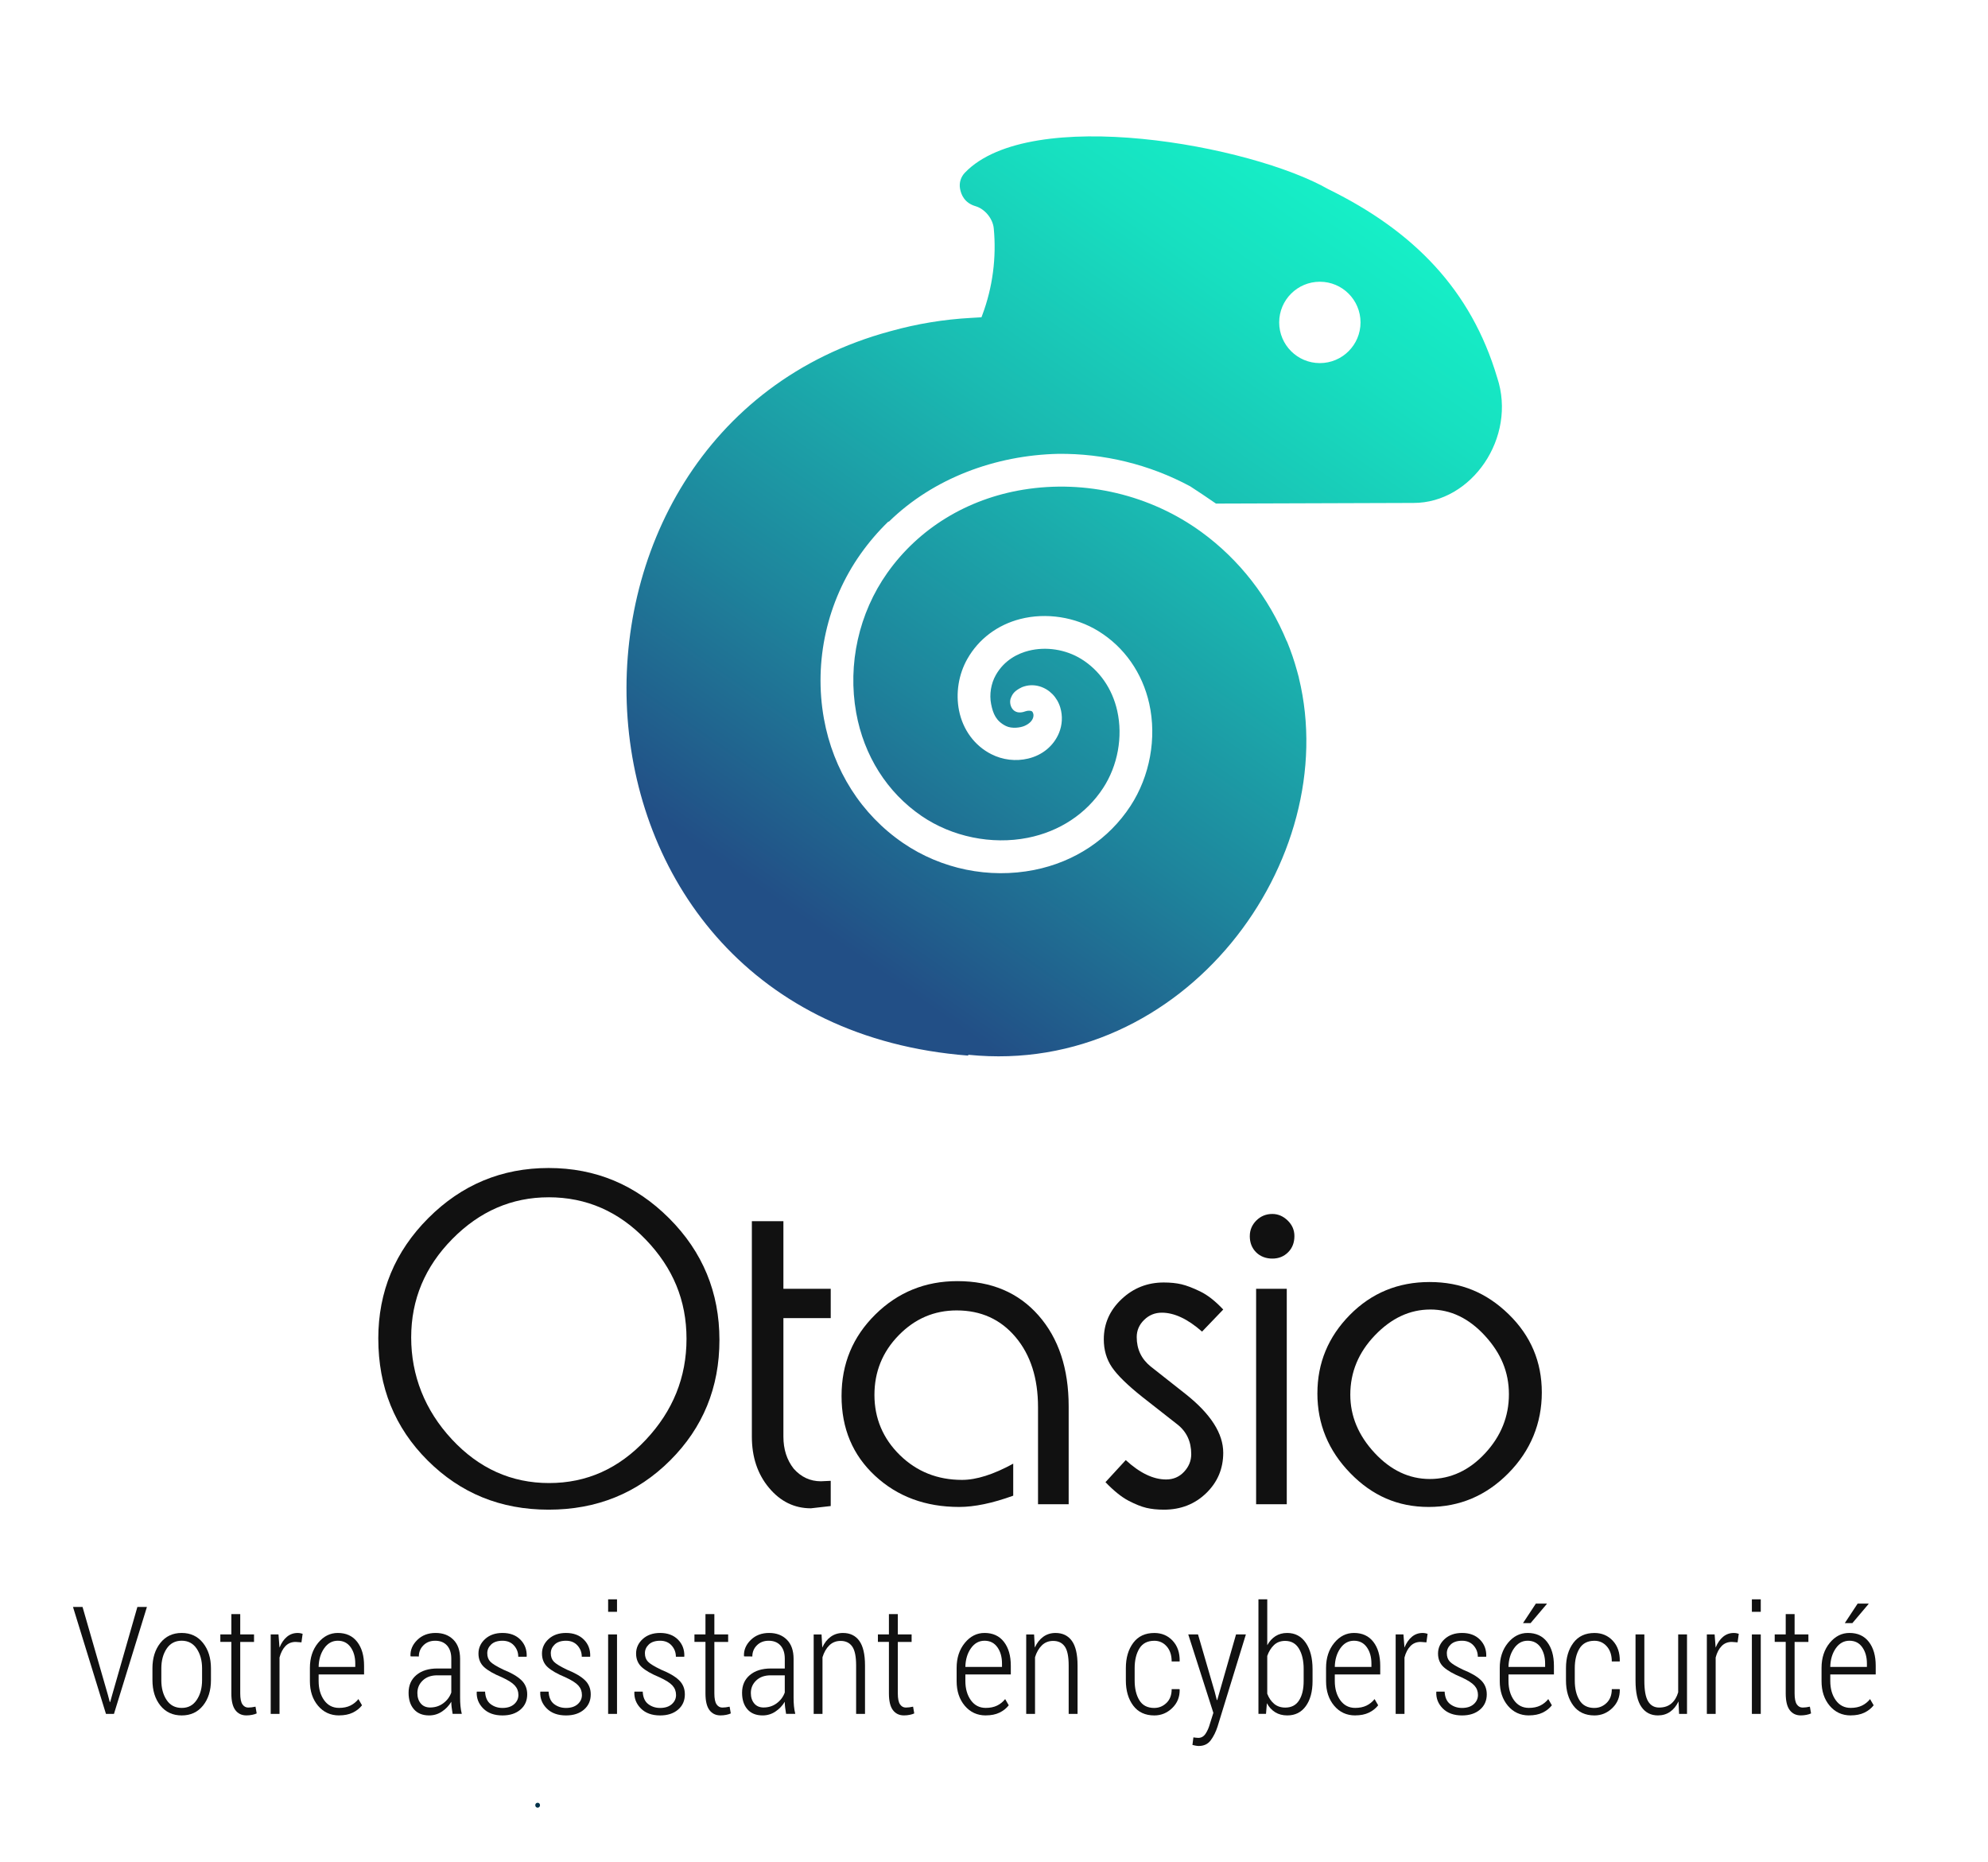 <?xml version="1.0" encoding="UTF-8"?> <svg xmlns="http://www.w3.org/2000/svg" xmlns:xlink="http://www.w3.org/1999/xlink" id="Calque_2" viewBox="0 0 1222 1144.5"><defs><style>.cls-1{fill:#111;}.cls-2{fill:#003149;}.cls-3{fill:url(#Dégradé_sans_nom_367);fill-rule:evenodd;}</style><linearGradient id="Dégradé_sans_nom_367" x1="877.55" y1="23.94" x2="498.47" y2="567.84" gradientUnits="userSpaceOnUse"><stop offset="0" stop-color="#15ffce"></stop><stop offset=".11" stop-color="#15f6ca"></stop><stop offset=".29" stop-color="#17dfc0"></stop><stop offset=".51" stop-color="#1ab9b1"></stop><stop offset=".77" stop-color="#1e849c"></stop><stop offset="1" stop-color="#224f86"></stop></linearGradient></defs><path class="cls-2" d="m330.48,1110.88c1.93,0,1.93-3,0-3s-1.93,3,0,3h0Z"></path><g><path class="cls-1" d="m232.53,822.63c0-28.84,10.25-53.53,30.75-74.05,20.5-20.52,45.15-30.79,73.96-30.79s53.5,10.31,74.1,30.93c20.59,20.62,30.89,45.53,30.89,74.75s-10.11,53.91-30.33,74.06c-20.22,20.16-45.11,30.23-74.65,30.23s-54.15-10.08-74.38-30.23c-20.22-20.15-30.33-45.12-30.33-74.89Zm104.71-86.84c-22.61,0-42.34,8.54-59.2,25.62-16.86,17.08-25.29,37.26-25.29,60.52s8.34,44.69,25.01,62.6c16.67,17.91,36.59,26.87,59.75,26.87s42.8-8.86,59.47-26.59c16.67-17.73,25.01-38.41,25.01-62.05s-8.34-43.58-25.01-60.94c-16.68-17.36-36.59-26.04-59.75-26.04Z"></path><path class="cls-1" d="m510.64,925.53l-12.19,1.39c-10.16,0-18.75-4.2-25.76-12.6-7.02-8.4-10.53-18.88-10.53-31.44v-132.41h19.39v41.55h29.09v18.01h-29.09v72.85c0,7.76,2.1,14.31,6.31,19.67,4.57,5.17,10.15,7.76,16.74,7.76l6.04-.28v15.51Z"></path><path class="cls-1" d="m622.83,919.16c-12.74,4.62-23.82,6.93-33.24,6.93-20.68,0-37.91-6.37-51.66-19.11-13.76-12.74-20.64-29.09-20.64-49.03s6.93-36.47,20.78-50.14c13.85-13.66,30.65-20.5,50.41-20.5,20.87,0,37.49,7.02,49.86,21.05,12.37,14.04,18.56,32.69,18.56,55.95v60.11h-18.84v-59.69c0-17.77-4.6-32.11-13.81-43.04-9.21-10.92-21.27-16.38-36.19-16.38-13.82,0-25.69,5.09-35.64,15.28-9.95,10.18-14.91,22.4-14.91,36.66s5.2,26.76,15.6,36.94c10.4,10.18,23.15,15.27,38.24,15.27,8.83,0,19.33-3.32,31.47-9.97v19.67Z"></path><path class="cls-1" d="m751.91,804.76l-13.02,13.57c-8.8-7.76-17.06-11.63-24.76-11.63-4.22,0-7.84,1.48-10.86,4.45-3.03,2.96-4.54,6.48-4.54,10.55,0,7.41,2.85,13.42,8.54,18.04l21.49,16.94c15.43,12.22,23.15,24.25,23.15,36.1,0,9.81-3.5,18.09-10.5,24.85-7,6.76-15.65,10.13-25.96,10.13-4.05,0-7.64-.37-10.77-1.11-3.13-.74-6.82-2.22-11.05-4.43-4.24-2.22-8.95-6-14.11-11.36l12.47-13.57c8.64,7.94,16.91,11.91,24.81,11.91,4.41,0,8.09-1.57,11.03-4.72,2.94-3.15,4.41-6.76,4.41-10.83,0-7.77-2.87-13.88-8.59-18.33l-21.61-16.94c-9.05-7.22-15.24-13.28-18.56-18.18-3.32-4.9-4.99-10.6-4.99-17.08,0-9.62,3.63-17.86,10.89-24.71,7.25-6.85,15.91-10.27,25.96-10.27,4.1,0,7.72.37,10.89,1.11,3.16.74,7.02,2.22,11.58,4.43,4.56,2.22,9.26,5.91,14.1,11.08Z"></path><path class="cls-1" d="m768.24,759.61c0-3.69,1.34-6.88,4.02-9.56,2.68-2.67,5.96-4.02,9.83-4.02,3.51,0,6.65,1.34,9.42,4.02,2.77,2.68,4.15,5.86,4.15,9.56,0,4.06-1.29,7.39-3.88,9.97-2.59,2.59-5.82,3.88-9.7,3.88s-7.39-1.29-9.97-3.88c-2.59-2.58-3.88-5.91-3.88-9.97Zm3.88,164.82v-132.41h18.84v132.41h-18.84Z"></path><path class="cls-1" d="m809.79,856.28c0-18.65,6.65-34.72,19.94-48.2,13.3-13.48,29.64-20.22,49.03-20.22s35.04,6.6,48.61,19.81c13.57,13.21,20.36,29.22,20.36,48.06s-6.83,35.73-20.5,49.58c-13.67,13.85-30.01,20.78-49.03,20.78s-34.72-6.93-48.2-20.78c-13.48-13.85-20.22-30.19-20.22-49.03Zm69.39-51.52c-12.53,0-23.85,5.26-33.98,15.79-10.13,10.53-15.19,22.71-15.19,36.56,0,13.11,4.97,25.03,14.91,35.73,9.94,10.71,21.27,16.07,33.98,16.07s24.21-5.26,33.97-15.79c9.76-10.53,14.64-22.62,14.64-36.29s-4.93-25.3-14.78-36.01c-9.85-10.71-21.04-16.07-33.56-16.07Z"></path></g><g><path class="cls-1" d="m66.39,1041.88l1.08,4.06h.27l1.13-4.06,15.57-54.33h5.87l-20.26,65.71h-4.92l-20.26-65.71h5.87l15.66,54.33Z"></path><path class="cls-1" d="m93.7,1025.27c0-6.32,1.62-11.52,4.87-15.61,3.25-4.09,7.61-6.14,13.09-6.14s9.85,2.04,13.11,6.12c3.26,4.08,4.9,9.29,4.9,15.64v7.18c0,6.41-1.62,11.64-4.87,15.68-3.25,4.05-7.61,6.07-13.09,6.07s-9.88-2.02-13.13-6.07c-3.25-4.05-4.87-9.27-4.87-15.68v-7.18Zm5.46,7.23c0,4.89,1.08,8.96,3.25,12.21,2.17,3.26,5.26,4.88,9.3,4.88s7.01-1.64,9.21-4.91c2.2-3.27,3.29-7.33,3.29-12.19v-7.19c0-4.79-1.1-8.83-3.29-12.1-2.2-3.27-5.28-4.91-9.25-4.91s-7.08,1.64-9.25,4.91-3.25,7.3-3.25,12.1v7.19Z"></path><path class="cls-1" d="m147.67,991.97v12.46h8.48v4.6h-8.48v31.64c0,3.16.45,5.39,1.35,6.72.9,1.32,2.09,1.98,3.57,1.98.72,0,1.43-.05,2.12-.14.69-.09,1.47-.23,2.35-.41l.72,4.15c-.72.36-1.66.65-2.82.88-1.16.23-2.32.34-3.5.34-2.89,0-5.15-1.08-6.79-3.25-1.64-2.16-2.46-5.59-2.46-10.28v-31.65h-6.77v-4.6h6.77v-12.46h5.46Z"></path><path class="cls-1" d="m185.31,1009.3l-3.56-.27c-2.53,0-4.62.85-6.27,2.55-1.65,1.7-2.87,4.04-3.66,7.02v34.66h-5.42v-48.83h4.78l.63,8.08c1.14-2.83,2.65-5.03,4.54-6.61,1.88-1.58,4.08-2.37,6.61-2.37.57,0,1.14.05,1.71.16.57.11,1.02.22,1.35.34l-.72,5.28Z"></path><path class="cls-1" d="m208.41,1054.2c-5.27,0-9.57-1.98-12.91-5.93-3.34-3.96-5.01-9-5.01-15.14v-8.12c0-6.17,1.68-11.29,5.03-15.37,3.35-4.08,7.39-6.12,12.12-6.12,5.11,0,9.09,1.82,11.91,5.46,2.83,3.64,4.24,8.54,4.24,14.68v5.35h-27.93v4.05c0,4.74,1.13,8.67,3.38,11.81,2.26,3.14,5.31,4.71,9.16,4.71,2.68,0,4.99-.47,6.93-1.41,1.94-.94,3.6-2.28,4.99-4.01l2.21,3.82c-1.47,1.89-3.38,3.39-5.71,4.52-2.33,1.12-5.14,1.68-8.42,1.68Zm-.77-45.9c-3.4,0-6.19,1.55-8.37,4.65-2.18,3.1-3.32,6.92-3.41,11.46h22.52v-2.08c0-4.03-.95-7.38-2.84-10.04-1.9-2.66-4.53-3.99-7.9-3.99Z"></path><path class="cls-1" d="m278.22,1053.25c-.27-1.68-.47-3.07-.61-4.15s-.2-2.18-.2-3.29c-1.47,2.44-3.39,4.45-5.75,6.02-2.36,1.58-4.99,2.37-7.88,2.37-4.03,0-7.15-1.26-9.34-3.77-2.2-2.51-3.29-5.9-3.29-10.18,0-4.54,1.59-8.16,4.78-10.85,3.19-2.69,7.51-4.04,12.95-4.04h8.53v-6c0-3.46-.87-6.17-2.62-8.12-1.75-1.96-4.18-2.93-7.31-2.93-2.92,0-5.32.93-7.2,2.8-1.88,1.87-2.82,4.15-2.82,6.86l-5.05-.05-.09-.27c-.15-3.67,1.24-6.94,4.17-9.82s6.69-4.31,11.26-4.31,8.15,1.38,10.92,4.13c2.77,2.75,4.15,6.69,4.15,11.8v23.96c0,1.75.07,3.43.23,5.05.15,1.62.42,3.22.81,4.78h-5.64Zm-13.76-3.93c3.01,0,5.68-.86,8.01-2.59,2.33-1.73,3.98-3.93,4.94-6.61v-10.56h-8.66c-3.7,0-6.66,1.05-8.87,3.14-2.21,2.09-3.32,4.67-3.32,7.74,0,2.62.69,4.75,2.08,6.41,1.38,1.65,3.32,2.48,5.82,2.48Z"></path><path class="cls-1" d="m318.66,1041.62c0-2.24-.73-4.16-2.19-5.78-1.46-1.62-4.13-3.32-8.01-5.1-4.96-2.05-8.6-4.13-10.9-6.25-2.3-2.12-3.45-4.9-3.45-8.33s1.37-6.47,4.11-8.94c2.74-2.47,6.29-3.7,10.65-3.7,4.63,0,8.3,1.37,11.01,4.11,2.71,2.74,4,6.15,3.88,10.24l-.09.27h-5.1c0-2.65-.87-4.95-2.62-6.9-1.75-1.96-4.11-2.93-7.09-2.93s-5.35.77-6.95,2.3c-1.59,1.53-2.39,3.32-2.39,5.37,0,2.17.63,3.9,1.9,5.21,1.26,1.31,3.97,2.96,8.12,4.94,4.87,1.96,8.51,4.08,10.92,6.39,2.41,2.3,3.61,5.21,3.61,8.73,0,3.88-1.39,7.01-4.17,9.39-2.78,2.38-6.46,3.57-11.03,3.57-5.02,0-8.96-1.42-11.8-4.25s-4.19-6.2-4.04-10.1l.09-.27h5.05c.18,3.51,1.31,6.05,3.38,7.64,2.08,1.59,4.51,2.38,7.31,2.38,3.04,0,5.43-.77,7.18-2.31,1.74-1.54,2.62-3.43,2.62-5.67Z"></path><path class="cls-1" d="m357.7,1041.62c0-2.24-.73-4.16-2.19-5.78-1.46-1.62-4.13-3.32-8.01-5.1-4.96-2.05-8.6-4.13-10.9-6.25-2.3-2.12-3.45-4.9-3.45-8.33s1.37-6.47,4.11-8.94c2.74-2.47,6.29-3.7,10.65-3.7,4.63,0,8.3,1.37,11.01,4.11,2.71,2.74,4,6.15,3.88,10.24l-.09.27h-5.1c0-2.65-.87-4.95-2.62-6.9-1.75-1.96-4.11-2.93-7.08-2.93s-5.36.77-6.95,2.3c-1.6,1.53-2.39,3.32-2.39,5.37,0,2.17.63,3.9,1.9,5.21,1.26,1.31,3.97,2.96,8.12,4.94,4.87,1.96,8.51,4.08,10.92,6.39,2.41,2.3,3.61,5.21,3.61,8.73,0,3.88-1.39,7.01-4.17,9.39-2.78,2.38-6.46,3.57-11.03,3.57-5.02,0-8.96-1.42-11.8-4.25-2.84-2.83-4.19-6.2-4.04-10.1l.09-.27h5.05c.18,3.51,1.31,6.05,3.38,7.64,2.08,1.59,4.51,2.38,7.31,2.38,3.04,0,5.43-.77,7.18-2.31,1.74-1.54,2.62-3.43,2.62-5.67Z"></path><path class="cls-1" d="m379.27,990.53h-5.46v-7.67h5.46v7.67Zm0,62.73h-5.46v-48.83h5.46v48.83Z"></path><path class="cls-1" d="m415.55,1041.62c0-2.24-.73-4.16-2.19-5.78-1.46-1.62-4.13-3.32-8.01-5.1-4.96-2.05-8.6-4.13-10.9-6.25-2.3-2.12-3.45-4.9-3.45-8.33s1.37-6.47,4.11-8.94c2.74-2.47,6.29-3.7,10.65-3.7,4.63,0,8.3,1.37,11.01,4.11,2.71,2.74,4,6.15,3.88,10.24l-.09.27h-5.1c0-2.65-.87-4.95-2.62-6.9-1.75-1.96-4.11-2.93-7.08-2.93s-5.36.77-6.95,2.3c-1.6,1.53-2.39,3.32-2.39,5.37,0,2.17.63,3.9,1.9,5.21,1.26,1.31,3.97,2.96,8.12,4.94,4.87,1.96,8.51,4.08,10.92,6.39,2.41,2.3,3.61,5.21,3.61,8.73,0,3.88-1.39,7.01-4.17,9.39-2.78,2.38-6.46,3.57-11.03,3.57-5.02,0-8.96-1.42-11.8-4.25-2.84-2.83-4.19-6.2-4.04-10.1l.09-.27h5.05c.18,3.51,1.31,6.05,3.38,7.64,2.08,1.59,4.51,2.38,7.31,2.38,3.04,0,5.43-.77,7.18-2.31,1.74-1.54,2.62-3.43,2.62-5.67Z"></path><path class="cls-1" d="m439.11,991.97v12.46h8.48v4.6h-8.48v31.64c0,3.16.45,5.39,1.35,6.72.9,1.32,2.09,1.98,3.56,1.98.72,0,1.43-.05,2.12-.14.69-.09,1.47-.23,2.35-.41l.72,4.15c-.72.36-1.66.65-2.82.88-1.16.23-2.32.34-3.5.34-2.89,0-5.15-1.08-6.79-3.25-1.64-2.16-2.46-5.59-2.46-10.28v-31.65h-6.77v-4.6h6.77v-12.46h5.46Z"></path><path class="cls-1" d="m483.2,1053.25c-.27-1.68-.47-3.07-.61-4.15-.14-1.08-.2-2.18-.2-3.29-1.47,2.44-3.39,4.45-5.75,6.02-2.36,1.58-4.99,2.37-7.87,2.37-4.03,0-7.15-1.26-9.34-3.77-2.2-2.51-3.29-5.9-3.29-10.18,0-4.54,1.59-8.16,4.78-10.85,3.19-2.69,7.51-4.04,12.95-4.04h8.53v-6c0-3.46-.87-6.17-2.62-8.12-1.75-1.96-4.18-2.93-7.31-2.93-2.92,0-5.32.93-7.2,2.8-1.88,1.87-2.82,4.15-2.82,6.86l-5.05-.05-.09-.27c-.15-3.67,1.24-6.94,4.17-9.82,2.93-2.87,6.69-4.31,11.26-4.31s8.15,1.38,10.92,4.13c2.77,2.75,4.15,6.69,4.15,11.8v23.96c0,1.75.07,3.43.23,5.05.15,1.62.42,3.22.81,4.78h-5.64Zm-13.76-3.93c3.01,0,5.68-.86,8.01-2.59,2.33-1.73,3.98-3.93,4.94-6.61v-10.56h-8.66c-3.7,0-6.66,1.05-8.87,3.14-2.21,2.09-3.32,4.67-3.32,7.74,0,2.62.69,4.75,2.08,6.41,1.38,1.65,3.32,2.48,5.82,2.48Z"></path><path class="cls-1" d="m504.99,1004.43l.45,8.08c1.29-2.86,3.02-5.07,5.17-6.63,2.15-1.56,4.67-2.35,7.56-2.35,4.36,0,7.71,1.62,10.04,4.85,2.33,3.23,3.5,8.27,3.5,15.1v29.78h-5.46v-29.74c0-5.57-.81-9.48-2.44-11.73-1.62-2.26-3.99-3.38-7.08-3.38-2.77,0-5.08.91-6.95,2.73-1.87,1.82-3.26,4.25-4.2,7.29v34.84h-5.42v-48.83h4.83Z"></path><path class="cls-1" d="m551.88,991.97v12.46h8.48v4.6h-8.48v31.64c0,3.16.45,5.39,1.35,6.72.9,1.32,2.09,1.98,3.56,1.98.72,0,1.43-.05,2.12-.14.69-.09,1.47-.23,2.35-.41l.72,4.15c-.72.36-1.66.65-2.82.88-1.16.23-2.32.34-3.5.34-2.89,0-5.15-1.08-6.79-3.25-1.64-2.16-2.46-5.59-2.46-10.28v-31.65h-6.77v-4.6h6.77v-12.46h5.46Z"></path><path class="cls-1" d="m605.95,1054.2c-5.27,0-9.57-1.98-12.91-5.93-3.34-3.96-5.01-9-5.01-15.14v-8.12c0-6.17,1.68-11.29,5.03-15.37,3.35-4.08,7.39-6.12,12.12-6.12,5.11,0,9.09,1.82,11.91,5.46,2.83,3.64,4.24,8.54,4.24,14.68v5.35h-27.93v4.05c0,4.74,1.13,8.67,3.38,11.81,2.26,3.14,5.31,4.71,9.16,4.71,2.68,0,4.99-.47,6.93-1.41,1.94-.94,3.6-2.28,4.99-4.01l2.21,3.82c-1.47,1.89-3.38,3.39-5.71,4.52-2.33,1.12-5.14,1.68-8.42,1.68Zm-.77-45.9c-3.4,0-6.19,1.55-8.37,4.65-2.18,3.1-3.32,6.92-3.41,11.46h22.52v-2.08c0-4.03-.95-7.38-2.84-10.04-1.9-2.66-4.53-3.99-7.9-3.99Z"></path><path class="cls-1" d="m635.64,1004.43l.45,8.08c1.29-2.86,3.02-5.07,5.17-6.63,2.15-1.56,4.67-2.35,7.56-2.35,4.36,0,7.71,1.62,10.04,4.85,2.33,3.23,3.5,8.27,3.5,15.1v29.78h-5.46v-29.74c0-5.57-.81-9.48-2.44-11.73-1.62-2.26-3.99-3.38-7.09-3.38-2.77,0-5.08.91-6.95,2.73-1.87,1.82-3.26,4.25-4.2,7.29v34.84h-5.42v-48.83h4.83Z"></path><path class="cls-1" d="m709.56,1049.6c2.83,0,5.31-1.02,7.45-3.07,2.14-2.05,3.2-4.87,3.2-8.48h4.78l.14.27c.09,4.51-1.43,8.29-4.56,11.33-3.13,3.04-6.8,4.56-11.01,4.56-5.63,0-9.95-2.01-12.97-6.02-3.02-4.02-4.54-9.18-4.54-15.5v-7.58c0-6.29,1.51-11.45,4.54-15.5,3.02-4.05,7.35-6.07,12.97-6.07,4.54,0,8.3,1.59,11.26,4.76,2.96,3.17,4.4,7.35,4.31,12.52l-.09.23h-4.83c0-3.88-1.02-6.97-3.05-9.27-2.03-2.3-4.57-3.45-7.6-3.45-4.21,0-7.28,1.59-9.21,4.77-1.93,3.18-2.89,7.2-2.89,12.05v7.6c0,4.91.96,8.96,2.89,12.12,1.92,3.17,4.99,4.75,9.21,4.75Z"></path><path class="cls-1" d="m746.7,1039.81l1.26,4.92h.27l11.55-40.3h6.05l-17.42,56.64c-1.05,3.25-2.44,6.05-4.17,8.39s-4.2,3.52-7.42,3.52c-.54,0-1.22-.08-2.03-.23-.81-.15-1.41-.29-1.81-.41l.59-4.65c.3.06.8.13,1.49.2.69.07,1.2.11,1.53.11,1.83,0,3.32-.86,4.47-2.57,1.14-1.71,2.06-3.84,2.75-6.36l2.03-6.45-15.43-48.2h6l10.29,35.38Z"></path><path class="cls-1" d="m806.81,1033.13c0,6.41-1.38,11.52-4.13,15.34-2.75,3.82-6.55,5.73-11.4,5.73-2.86,0-5.33-.65-7.42-1.94-2.09-1.29-3.8-3.14-5.12-5.55l-.54,6.54h-4.65v-70.4h5.42v28.21c1.32-2.41,3.01-4.26,5.05-5.57,2.05-1.31,4.44-1.96,7.18-1.96,4.87,0,8.69,2.02,11.46,6.07,2.77,4.05,4.15,9.42,4.15,16.13v7.4Zm-5.46-7.4c0-5.14-.96-9.32-2.87-12.52-1.91-3.2-4.75-4.81-8.51-4.81-2.8,0-5.09.86-6.88,2.57s-3.17,3.94-4.13,6.68v23.2c.99,2.62,2.41,4.69,4.24,6.23,1.83,1.53,4.12,2.3,6.86,2.3,3.76,0,6.58-1.47,8.46-4.42,1.88-2.95,2.82-6.89,2.82-11.82v-7.4Z"></path><path class="cls-1" d="m833.03,1054.2c-5.27,0-9.57-1.98-12.91-5.93-3.34-3.96-5.01-9-5.01-15.14v-8.12c0-6.17,1.68-11.29,5.03-15.37,3.35-4.08,7.39-6.12,12.12-6.12,5.11,0,9.09,1.82,11.91,5.46,2.83,3.64,4.24,8.54,4.24,14.68v5.35h-27.93v4.05c0,4.74,1.13,8.67,3.38,11.81,2.26,3.14,5.31,4.71,9.16,4.71,2.68,0,4.99-.47,6.93-1.41,1.94-.94,3.6-2.28,4.99-4.01l2.21,3.82c-1.47,1.89-3.38,3.39-5.71,4.52-2.33,1.12-5.14,1.68-8.42,1.68Zm-.77-45.9c-3.4,0-6.19,1.55-8.37,4.65-2.18,3.1-3.32,6.92-3.41,11.46h22.52v-2.08c0-4.03-.95-7.38-2.84-10.04-1.9-2.66-4.53-3.99-7.9-3.99Z"></path><path class="cls-1" d="m876.81,1009.3l-3.56-.27c-2.53,0-4.62.85-6.27,2.55-1.66,1.7-2.87,4.04-3.66,7.02v34.66h-5.42v-48.83h4.78l.63,8.08c1.14-2.83,2.65-5.03,4.54-6.61,1.88-1.58,4.08-2.37,6.61-2.37.57,0,1.14.05,1.71.16.57.11,1.02.22,1.35.34l-.72,5.28Z"></path><path class="cls-1" d="m908.49,1041.62c0-2.24-.73-4.16-2.19-5.78-1.46-1.62-4.13-3.32-8.01-5.1-4.96-2.05-8.6-4.13-10.9-6.25-2.3-2.12-3.45-4.9-3.45-8.33s1.37-6.47,4.11-8.94c2.74-2.47,6.29-3.7,10.65-3.7,4.63,0,8.3,1.37,11.01,4.11,2.71,2.74,4,6.15,3.88,10.24l-.09.27h-5.1c0-2.65-.87-4.95-2.62-6.9-1.75-1.96-4.11-2.93-7.09-2.93s-5.36.77-6.95,2.3c-1.59,1.53-2.39,3.32-2.39,5.37,0,2.17.63,3.9,1.9,5.21,1.26,1.31,3.97,2.96,8.12,4.94,4.87,1.96,8.51,4.08,10.92,6.39,2.41,2.3,3.61,5.21,3.61,8.73,0,3.88-1.39,7.01-4.17,9.39-2.78,2.38-6.46,3.57-11.03,3.57-5.02,0-8.96-1.42-11.8-4.25-2.84-2.83-4.19-6.2-4.04-10.1l.09-.27h5.05c.18,3.51,1.31,6.05,3.38,7.64,2.08,1.59,4.51,2.38,7.31,2.38,3.04,0,5.43-.77,7.18-2.31,1.74-1.54,2.62-3.43,2.62-5.67Z"></path><path class="cls-1" d="m939.8,1054.2c-5.27,0-9.57-1.98-12.91-5.93-3.34-3.96-5.01-9-5.01-15.14v-8.12c0-6.17,1.68-11.29,5.03-15.37,3.35-4.08,7.39-6.12,12.12-6.12,5.11,0,9.09,1.82,11.91,5.46,2.83,3.64,4.24,8.54,4.24,14.68v5.35h-27.93v4.05c0,4.74,1.13,8.67,3.38,11.81,2.26,3.14,5.31,4.71,9.16,4.71,2.68,0,4.99-.47,6.93-1.41,1.94-.94,3.6-2.28,4.99-4.01l2.21,3.82c-1.47,1.89-3.38,3.39-5.71,4.52-2.33,1.12-5.14,1.68-8.42,1.68Zm-.77-45.9c-3.4,0-6.19,1.55-8.37,4.65-2.18,3.1-3.32,6.92-3.41,11.46h22.52v-2.08c0-4.03-.95-7.38-2.84-10.04-1.9-2.66-4.53-3.99-7.9-3.99Zm5.05-22.83h6.63l.09.23-9.97,11.78-4.65-.02,7.9-11.98Z"></path><path class="cls-1" d="m980.1,1049.6c2.83,0,5.31-1.02,7.45-3.07,2.14-2.05,3.2-4.87,3.2-8.48h4.78l.14.27c.09,4.51-1.43,8.29-4.56,11.33-3.13,3.04-6.8,4.56-11.01,4.56-5.63,0-9.95-2.01-12.97-6.02-3.02-4.02-4.54-9.18-4.54-15.5v-7.58c0-6.29,1.51-11.45,4.54-15.5,3.02-4.05,7.35-6.07,12.97-6.07,4.54,0,8.3,1.59,11.26,4.76,2.96,3.17,4.4,7.35,4.31,12.52l-.09.23h-4.83c0-3.88-1.02-6.97-3.05-9.27-2.03-2.3-4.57-3.45-7.6-3.45-4.21,0-7.28,1.59-9.21,4.77-1.93,3.18-2.89,7.2-2.89,12.05v7.6c0,4.91.96,8.96,2.89,12.12s4.99,4.75,9.21,4.75Z"></path><path class="cls-1" d="m1031.73,1045.63c-1.29,2.74-3.01,4.85-5.14,6.34-2.14,1.49-4.63,2.23-7.49,2.23-4.33,0-7.71-1.74-10.13-5.21-2.42-3.47-3.63-8.88-3.63-16.22v-28.34h5.42v28.43c0,5.93.77,10.16,2.32,12.7,1.55,2.54,3.8,3.81,6.75,3.81,3.1,0,5.62-.83,7.56-2.5,1.94-1.67,3.33-3.96,4.17-6.88v-35.56h5.42v48.83h-4.87l-.36-7.63Z"></path><path class="cls-1" d="m1068.1,1009.3l-3.57-.27c-2.53,0-4.62.85-6.27,2.55-1.66,1.7-2.87,4.04-3.66,7.02v34.66h-5.42v-48.83h4.78l.63,8.08c1.14-2.83,2.65-5.03,4.54-6.61,1.88-1.58,4.08-2.37,6.61-2.37.57,0,1.14.05,1.71.16.57.11,1.02.22,1.35.34l-.72,5.28Z"></path><path class="cls-1" d="m1082.32,990.53h-5.46v-7.67h5.46v7.67Zm0,62.73h-5.46v-48.83h5.46v48.83Z"></path><path class="cls-1" d="m1103.12,991.97v12.46h8.48v4.6h-8.48v31.64c0,3.16.45,5.39,1.35,6.72.9,1.32,2.09,1.98,3.57,1.98.72,0,1.43-.05,2.12-.14.69-.09,1.47-.23,2.35-.41l.72,4.15c-.72.36-1.66.65-2.82.88-1.16.23-2.32.34-3.5.34-2.89,0-5.15-1.08-6.79-3.25-1.64-2.16-2.46-5.59-2.46-10.28v-31.65h-6.77v-4.6h6.77v-12.46h5.46Z"></path><path class="cls-1" d="m1137.6,1054.2c-5.27,0-9.57-1.98-12.91-5.93-3.34-3.96-5.01-9-5.01-15.14v-8.12c0-6.17,1.68-11.29,5.03-15.37,3.35-4.08,7.39-6.12,12.12-6.12,5.11,0,9.09,1.82,11.91,5.46,2.83,3.64,4.24,8.54,4.24,14.68v5.35h-27.93v4.05c0,4.74,1.13,8.67,3.38,11.81,2.26,3.14,5.31,4.71,9.16,4.71,2.68,0,4.99-.47,6.93-1.41,1.94-.94,3.6-2.28,4.99-4.01l2.21,3.82c-1.47,1.89-3.38,3.39-5.71,4.52-2.33,1.12-5.14,1.68-8.42,1.68Zm-.77-45.9c-3.4,0-6.19,1.55-8.37,4.65-2.18,3.1-3.32,6.92-3.41,11.46h22.52v-2.08c0-4.03-.95-7.38-2.84-10.04-1.9-2.66-4.53-3.99-7.9-3.99Zm5.05-22.83h6.63l.09.23-9.97,11.78-4.65-.02,7.9-11.98Z"></path></g><path class="cls-3" d="m920.31,232.08c-16.01-53.94-51.34-90.06-103.72-115.77-47.72-27.28-183.35-51.88-223.45-10.22-2.48,2.58-3.63,6.12-3.05,9.65.67,4.07,2.92,9.03,9.58,10.98,5.69,1.66,10.6,7.63,11.18,13.59,1.73,17.95-.69,36.35-7.01,53.21l-.55,1.46c-2.17.1-4.32.23-6.46.38-16.91.93-33.3,3.67-48.97,8.03-.03,0-.06.02-.09.02-.18.05-.36.1-.54.15-229.28,61.86-217.18,424.44,47.77,445.14l.31-.49c132.83,13.5,230.44-119.74,203.08-231.67,0-.04,0-.08.01-.12-.35-1.35-.71-2.69-1.09-4.02-1.7-6.2-3.78-12.33-6.27-18.35-.02.04-.03.08-.04.12-11.13-26.96-29.13-50.19-52.45-67.19-31.31-22.83-71.25-32.32-109.59-26.05-34.51,5.65-64.17,23.8-83.52,51.1-17.53,24.77-24.51,56.1-19.15,85.96,4.75,26.46,19.03,49,40.2,63.47,18.71,12.79,43.11,17.8,65.26,13.4,19.53-3.88,35.98-14.74,46.32-30.57,9-13.77,12.25-31.51,8.69-47.44-3.05-13.65-10.92-24.98-22.16-31.9-9.57-5.89-21.67-7.76-32.39-5.02-6.21,1.59-14.73,5.47-20.08,14.89-2.99,5.26-4.07,11.95-2.89,17.88,1.18,5.95,3.06,10.44,9.06,13.44,3.7,1.85,9,1,11.34,0,6.72-2.87,6.19-7.87,4.66-9-.63-.47-2.52-.56-4,0-8,3-10.38-4.46-9-8,1.03-2.63,2.09-4.5,6.9-6.84,3.51-1.39,7.13-1.57,10.75-.53,6.12,1.79,10.9,6.68,12.81,13.08,1.53,5.14,1.23,10.71-.84,15.68-3.3,7.88-10.2,13.58-18.95,15.65-7.59,1.81-15.61.85-22.57-2.68-10.27-5.17-17.52-14.97-19.89-26.87-2.13-10.69-.26-22.27,5.14-31.75,6.92-12.18,18.47-20.87,32.5-24.47,15.91-4.07,33.85-1.3,48,7.42,15.93,9.81,27.04,25.63,31.27,44.54,4.73,21.14.42,44.66-11.51,62.92-13.34,20.43-34.36,34.4-59.17,39.33-27.77,5.52-57.15-.51-80.61-16.55-25.69-17.56-42.98-44.72-48.68-76.48-6.31-35.15,1.92-72.03,22.58-101.19,5.06-7.14,10.72-13.74,16.9-19.75.19-.06.39-.12.58-.17,27.28-26.63,65.35-40.68,103.85-41.57,28.09-.31,56.2,6.5,81.15,19.91l.17.1c4.97,3.21,10.13,6.67,15.77,10.56,10.43-.03,120.41-.39,121.42-.4,35.74.08,63.63-40.21,51.45-77.01Zm-109.01-8.94c-13.81,0-25-11.19-25-25s11.19-25,25-25,25,11.19,25,25-11.19,25-25,25Z"></path></svg> 